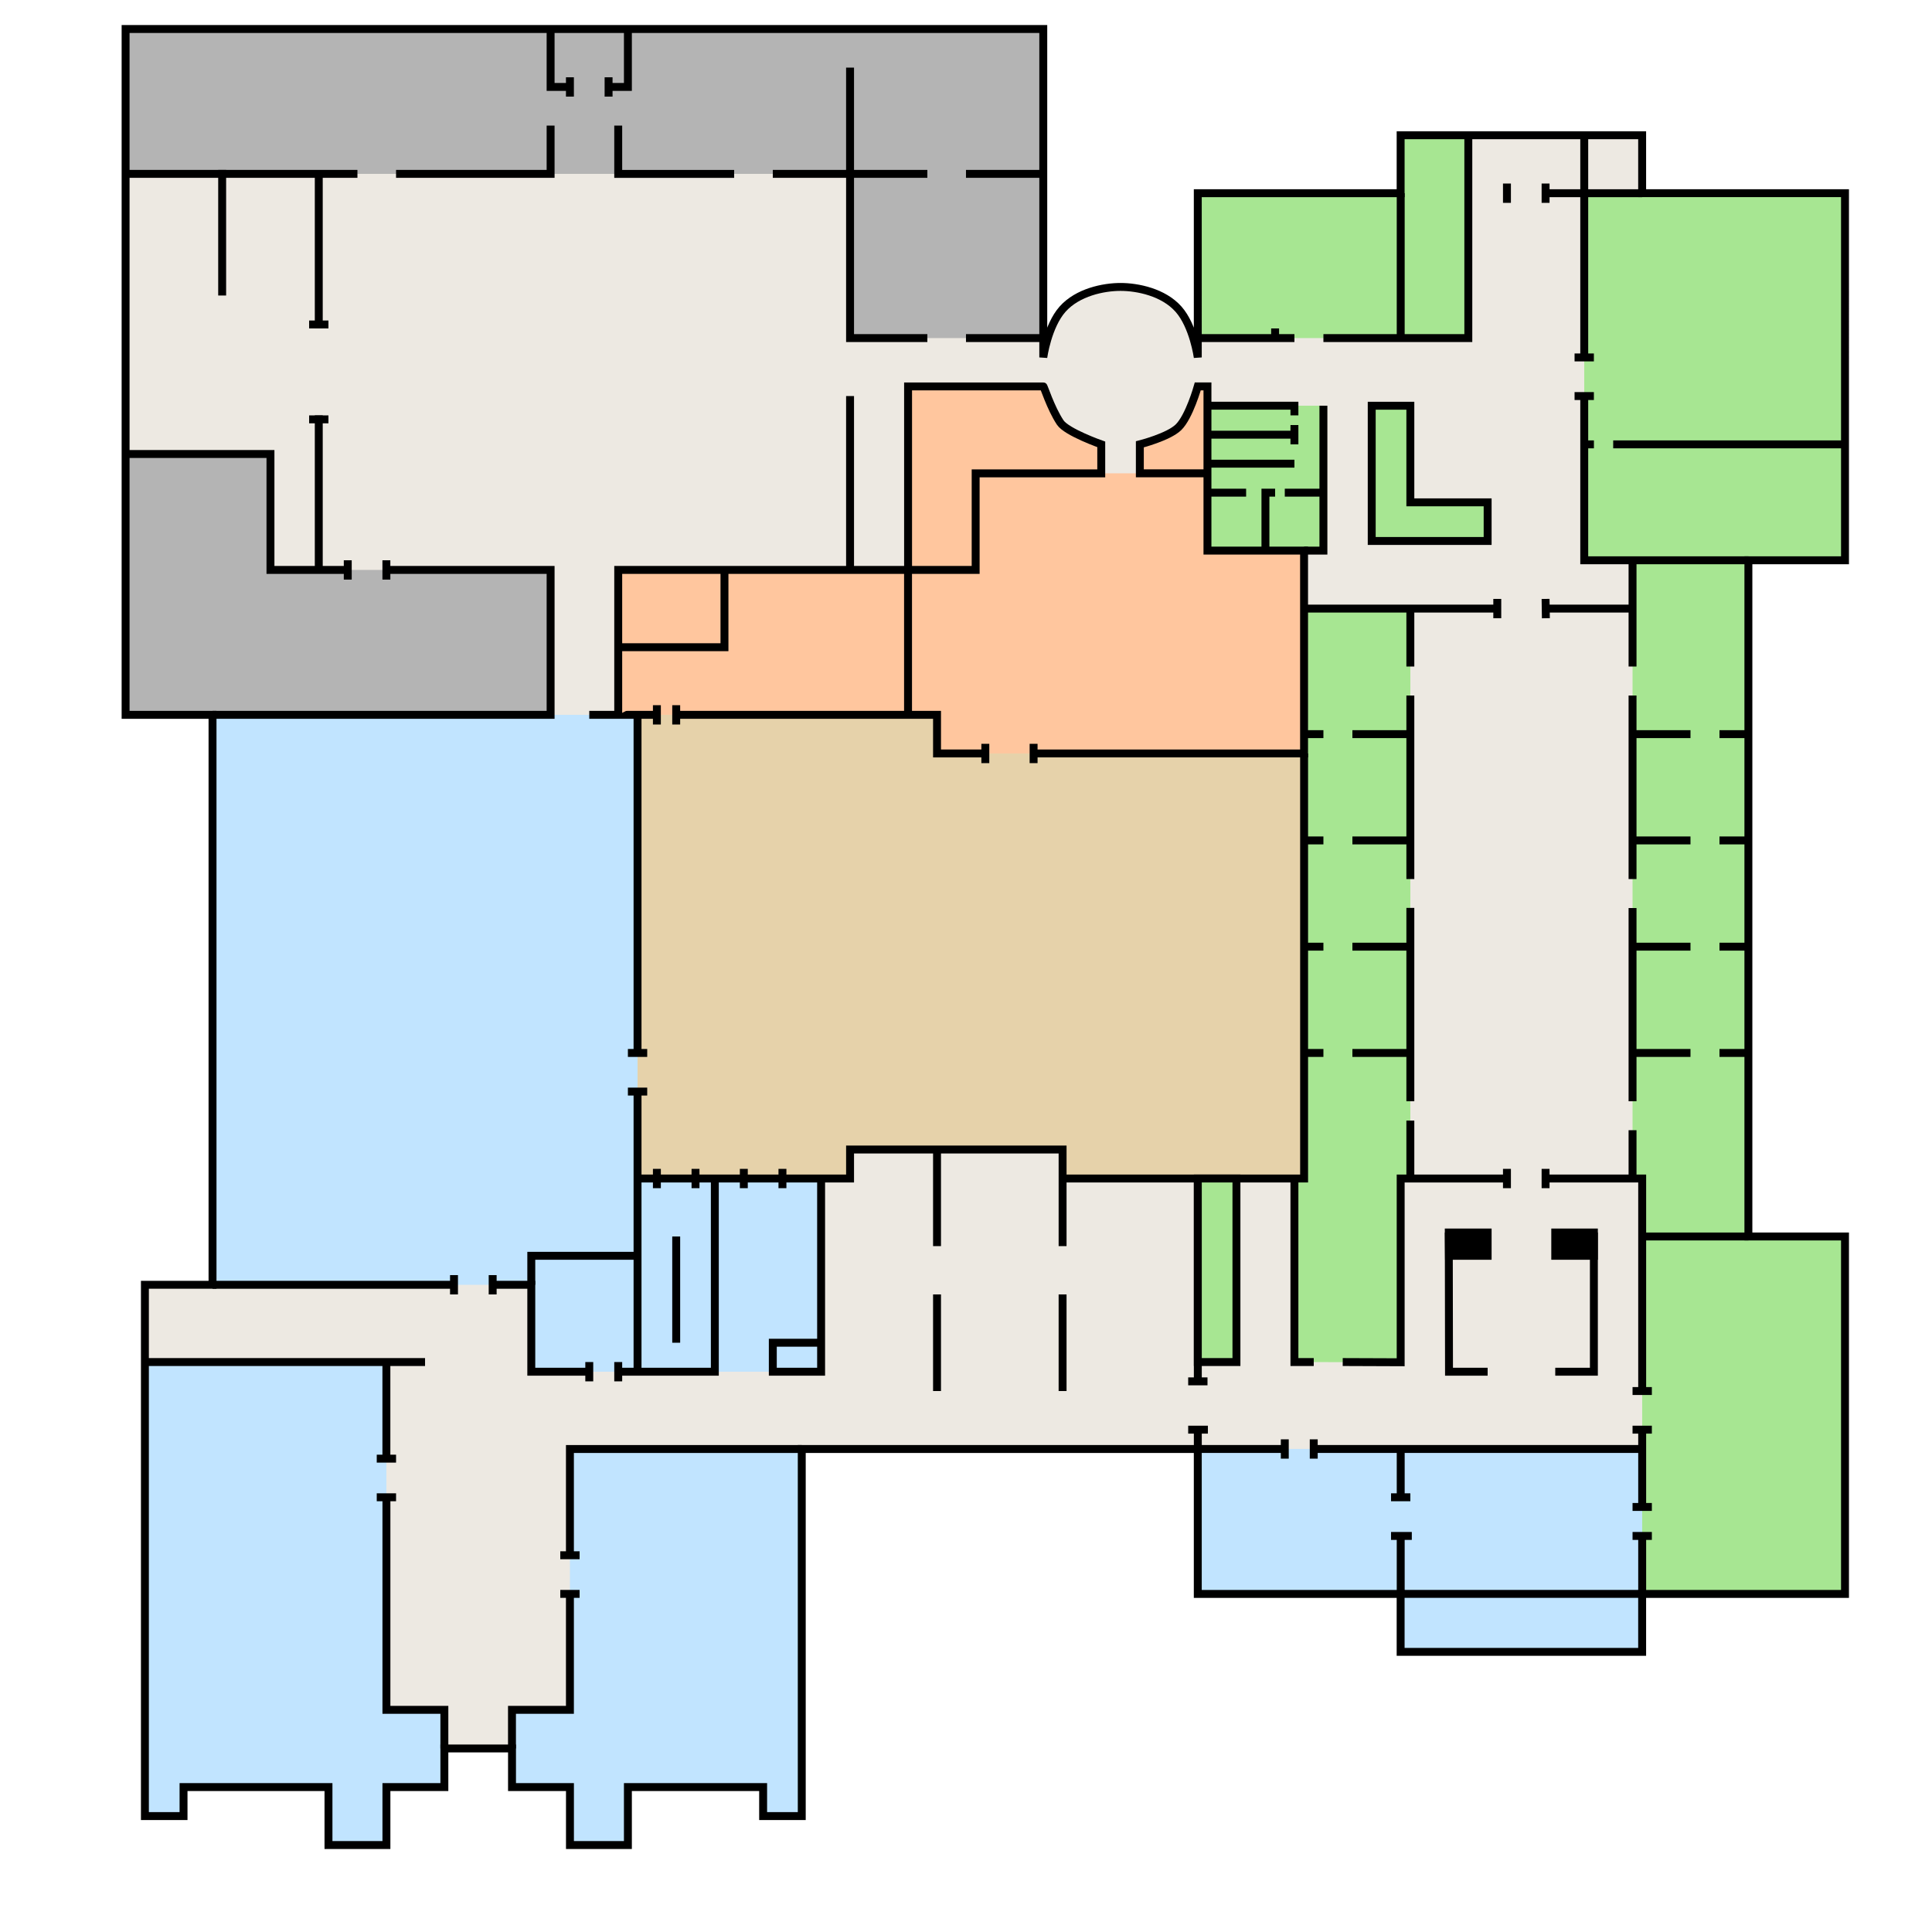 <?xml version="1.0" encoding="UTF-8" standalone="no"?>
<!-- Created with Inkscape (http://www.inkscape.org/) -->

<svg
   width="200"
   height="200"
   viewBox="0 0 52.917 52.917"
   version="1.1"
   id="svg1"
   xml:space="preserve"
   xmlns="http://www.w3.org/2000/svg"
   xmlns:svg="http://www.w3.org/2000/svg"><defs
     id="defs1" /><g
     id="layer1"><path
       style="fill:#ede9e2;fill-opacity:1;stroke:none;stroke-width:0.217"
       d="m 12.171,47.89 v 1.058 h -1.587 v 1.587 h -1.587 v -1.587 H 5.027 v 0.794 H 3.969 V 35.19 H 5.821 V 19.579 h -2.381 V 0.794 H 28.575 V 9.79 c 0,0 0.117,-0.86 0.529,-1.323 0.412,-0.463 1.119,-0.608 1.587,-0.608 0.469,0 1.176,0.145 1.587,0.608 0.412,0.463 0.529,1.323 0.529,1.323 V 5.292 h 5.556 V 3.704 h 6.615 v 1.588 h 5.556 V 15.346 h -2.646 v 18.521 h 2.646 v 9.79 h -5.556 v 1.587 h -6.615 v -1.587 h -5.556 v -3.969 H 21.96 v 10.054 h -1.058 v -0.794 h -3.704 v 1.587 h -1.587 v -1.587 h -1.587 V 47.89 Z"
       id="path1" /><path
       style="fill:#e6d2aa;fill-opacity:1;stroke:none;stroke-width:0.217"
       d="m 17.462,32.279 v -12.7 h 8.202 V 20.637 h 10.054 v 11.642 h -6.615 v -0.794 h -5.821 v 0.794 z"
       id="path158" /><path
       style="fill:#ffc69e;fill-opacity:1;stroke:none;stroke-width:0.217"
       d="m 16.933,19.579 v 0 -3.969 h 9.79 v -2.646 h 6.35 v 2.117 h 2.646 v 5.556 H 25.665 v -1.058 z"
       id="path159" /><path
       style="fill:#c1e4ff;fill-opacity:1;stroke-width:0.217"
       d="M 5.821,35.19 V 19.579 H 17.462 v 14.817 h -2.91 v 0.794 z"
       id="path157" /><path
       style="fill:none;fill-opacity:1;stroke:none;stroke-width:0.217"
       d="m 17.462,32.279 v -12.7 h -0.529 v -3.969 h 9.79 v -2.646 h 6.35 v 2.117 h 2.646 v 17.198 h -6.615 v -0.794 h -5.821 v 0.794 z"
       id="path156" /><path
       style="fill:#b4b4b4;fill-opacity:1;stroke:none;stroke-width:0.217"
       d="m 3.44,4.762 v 0 -3.969 H 28.575 V 9.26 H 23.283 V 4.762 Z"
       id="path155" /><path
       style="fill:#b4b4b4;fill-opacity:1;stroke:none;stroke-width:0.217"
       d="m 3.44,12.435 h 3.969 v 3.175 H 15.081 v 3.969 H 3.44 Z"
       id="path154" /><path
       style="fill:#a7e692;fill-opacity:1;stroke:none;stroke-width:0.217"
       d="m 32.858,9.26 v 0 l -0.05,-3.969 5.556,2e-7 V 3.704 l 1.852,3e-7 v 5.556 z"
       id="path153" /><path
       style="fill:#a7e692;fill-opacity:1;stroke:none;stroke-width:0.217"
       d="m 33.073,11.112 h 3.175 v 3.969 h -3.175 z"
       id="path152" /><path
       style="fill:#a7e692;fill-opacity:1;stroke:none;stroke-width:0.217"
       d="m 43.392,15.346 h 7.144 V 5.292 h -7.144 z"
       id="path151" /><path
       style="fill:#a7e692;fill-opacity:1;stroke:none;stroke-width:0.217"
       d="m 44.979,43.656 v 0 h 5.556 v -9.79 h -5.556 z"
       id="path150" /><path
       style="fill:#a7e692;fill-opacity:1;stroke:none;stroke-width:0.217"
       d="M 44.979,33.867 V 32.279 H 44.715 V 15.346 h 3.175 v 18.521 z"
       id="path149" /><path
       style="fill:#a7e692;fill-opacity:1;stroke:none;stroke-width:0.217"
       d="m 35.454,37.306 v 0 -5.027 H 35.719 V 16.669 h 2.91 v 15.61 l -0.265,-4.5e-5 v 5.033 z"
       id="path148" /><path
       style="fill:#c1e4ff;fill-opacity:1;stroke:none;stroke-width:0.217"
       d="m 32.808,39.687 12.171,-2e-6 v 5.556 h -6.615 l -1e-6,-1.587 -5.556,-2e-6 z"
       id="path147" /><path
       style="fill:#c1e4ff;fill-opacity:1;stroke:none;stroke-width:0.217"
       d="m 17.462,37.571 h 5.027 V 32.279 H 17.462 Z"
       id="path146" /><path
       style="fill:#c1e4ff;fill-opacity:1;stroke:none;stroke-width:0.217"
       d="m 14.552,34.396 v 3.175 H 17.462 v -3.175 z"
       id="path145" /><path
       style="fill:#c1e4ff;fill-opacity:1;stroke:none;stroke-width:0.217"
       d="m 14.023,48.948 v 0 -2.117 h 1.587 l 10e-7,-7.144 h 6.35 v 10.054 h -1.058 v -0.794 h -3.704 v 1.587 h -1.587 v -1.587 z"
       id="path144" /><path
       style="fill:#c1e4ff;stroke:none;stroke-width:0.217"
       d="m 3.969,49.742 h 1.058 v -0.794 h 3.969 v 1.587 h 1.587 v -1.587 h 1.587 v -2.117 h -1.587 v -9.525 H 3.969 Z"
       id="path133" /><path
       style="fill:none;stroke:#000000;stroke-width:0.217;stroke-dasharray:none"
       d="m 12.171,47.89 v -1.058 h -1.587 v -5.821"
       id="path2" /><path
       style="fill:none;stroke:#000000;stroke-width:0.217"
       d="m 10.319,41.01 h 0.529"
       id="path3" /><path
       style="fill:none;stroke:#000000;stroke-width:0.217"
       d="m 10.319,39.952 h 0.529"
       id="path4" /><path
       style="fill:none;stroke:#000000;stroke-width:0.217"
       d="M 10.583,39.952 V 37.306"
       id="path5" /><path
       style="fill:none;stroke:#000000;stroke-width:0.217"
       d="m 14.023,47.89 v 0 -1.058 h 1.587 v -3.175"
       id="path6" /><path
       style="fill:none;stroke:#000000;stroke-width:0.217"
       d="M 15.346,43.656 H 15.875"
       id="path7" /><path
       style="fill:none;stroke:#000000;stroke-width:0.217"
       d="M 15.346,42.598 H 15.875"
       id="path8" /><path
       style="fill:none;stroke:#000000;stroke-width:0.217"
       d="m 15.61,42.598 v -2.91 h 6.35"
       id="path9" /><path
       style="fill:none;stroke:#000000;stroke-width:0.217"
       d="m 3.969,37.306 h 7.673"
       id="path10" /><path
       style="fill:none;stroke:#000000;stroke-width:0.217"
       d="M 5.821,35.19 H 12.435"
       id="path11" /><path
       style="fill:none;stroke:#000000;stroke-width:0.217"
       d="M 12.435,35.454 V 34.925"
       id="path12" /><path
       style="fill:none;stroke:#000000;stroke-width:0.217"
       d="m 13.494,34.925 v 0.529"
       id="path13" /><path
       style="fill:none;stroke:#000000;stroke-width:0.217"
       d="m 13.494,35.19 h 1.058 v 2.381 h 1.587"
       id="path14" /><path
       style="fill:none;stroke:#000000;stroke-width:0.217"
       d="m 16.14,37.306 v 0.529"
       id="path15" /><path
       style="fill:none;stroke:#000000;stroke-width:0.217"
       d="M 16.933,37.835 V 37.306"
       id="path16" /><path
       style="fill:none;stroke:#000000;stroke-width:0.217"
       d="m 16.933,37.571 h 2.646 v -5.292"
       id="path17" /><path
       style="fill:none;stroke:#000000;stroke-width:0.217"
       d="M 18.521,36.777 V 33.867"
       id="path18" /><path
       style="fill:none;stroke:#000000;stroke-width:0.217"
       d="M 17.462,37.571 V 29.898"
       id="path19" /><path
       style="fill:none;stroke:#000000;stroke-width:0.217"
       d="m 17.198,29.898 h 0.529"
       id="path20" /><path
       style="fill:none;stroke:#000000;stroke-width:0.217"
       d="m 17.198,28.84 h 0.529"
       id="path21" /><path
       style="fill:none;stroke:#000000;stroke-width:0.217"
       d="M 17.462,28.84 V 19.579"
       id="path22" /><path
       style="fill:none;stroke:#000000;stroke-width:0.217"
       d="m 17.992,19.315 v 0.529"
       id="path23" /><path
       style="fill:none;stroke:#000000;stroke-width:0.217"
       d="m 18.521,19.315 v 0.529"
       id="path24" /><path
       style="fill:none;stroke:#000000;stroke-width:0.217"
       d="M 17.992,19.579 H 16.14"
       id="path25" /><path
       style="fill:#ffc69e;fill-opacity:1;stroke:#000000;stroke-width:0.217"
       d="m 16.933,19.579 v -3.969 h 9.79 V 12.965 H 30.163 v -0.794 c 0,0 -0.949,-0.334 -1.124,-0.599 -0.269,-0.407 -0.455,-1.019 -0.463,-0.988 h -3.704 v 5.027"
       id="path26" /><path
       style="fill:none;stroke:#000000;stroke-width:0.217"
       d="m 23.283,10.848 v 4.763"
       id="path27" /><path
       style="fill:#ffc69e;fill-opacity:1;stroke:#000000;stroke-width:0.217"
       d="m 28.31,20.637 h 7.408 v -5.556 h -2.646 v -4.498 h -0.265 c 0,0 -0.233,0.832 -0.529,1.12 -0.276,0.269 -1.058,0.467 -1.058,0.467 v 0.794 h 1.852"
       id="path28" /><path
       style="fill:none;stroke:#000000;stroke-width:0.217"
       d="M 28.31,20.902 V 20.373"
       id="path29" /><path
       style="fill:none;stroke:#000000;stroke-width:0.217"
       d="M 26.988,20.902 V 20.373"
       id="path30" /><path
       style="fill:none;stroke:#000000;stroke-width:0.217"
       d="M 26.988,20.637 H 25.665 V 19.579 H 18.521"
       id="path31" /><path
       style="fill:none;stroke:#000000;stroke-width:0.217"
       d="m 24.871,19.579 v -3.969"
       id="path32" /><path
       style="fill:none;stroke:#000000;stroke-width:0.217"
       d="M 33.073,13.494 H 34.131"
       id="path34" /><path
       style="fill:none;stroke:#000000;stroke-width:0.217"
       d="m 34.66,15.081 v -1.587 H 34.925"
       id="path35" /><path
       style="fill:none;stroke:#000000;stroke-width:0.217"
       d="m 35.19,13.494 h 1.058"
       id="path36" /><path
       style="fill:none;stroke:#000000;stroke-width:0.217"
       d="m 35.719,15.081 h 0.529 v -3.969"
       id="path37" /><path
       style="fill:none;stroke:#000000;stroke-width:0.217"
       d="m 33.073,11.112 h 2.381 v 0.265"
       id="path38" /><path
       style="fill:none;stroke:#000000;stroke-width:0.217"
       d="m 35.454,11.642 v 0.529"
       id="path39" /><path
       style="fill:none;stroke:#000000;stroke-width:0.217"
       d="m 33.073,11.906 2.381,10e-7"
       id="path40" /><path
       style="fill:none;stroke:#000000;stroke-width:0.217"
       d="m 35.454,12.7 h -2.381"
       id="path41" /><path
       style="fill:#a7e692;fill-opacity:1;stroke:#000000;stroke-width:0.217"
       d="m 40.746,14.817 10e-7,-1.058 -2.117,-1e-6 v -2.646 h -1.058 l -10e-7,3.704 z"
       id="path42" /><path
       style="fill:none;stroke:#000000;stroke-width:0.217"
       d="m 43.127,10.848 h 0.529"
       id="path43" /><path
       style="fill:none;stroke:#000000;stroke-width:0.217"
       d="m 43.127,9.79 h 0.529"
       id="path44" /><path
       style="fill:none;stroke:#000000;stroke-width:0.217"
       d="M 43.392,9.79 V 3.704"
       id="path45" /><path
       style="fill:none;stroke:#000000;stroke-width:0.217"
       d="m 43.392,10.848 v 4.498 h 4.498"
       id="path46" /><path
       style="fill:none;stroke:#000000;stroke-width:0.217"
       d="m 42.333,5.292 h 2.646"
       id="path47" /><path
       style="fill:none;stroke:#000000;stroke-width:0.217"
       d="M 42.333,5.027 V 5.556"
       id="path48" /><path
       style="fill:none;stroke:#000000;stroke-width:0.217"
       d="M 41.275,5.027 V 5.556"
       id="path49" /><path
       style="fill:none;stroke:#000000;stroke-width:0.217"
       d="m 32.858,9.26 h 2.596"
       id="path50" /><path
       style="fill:none;stroke:#000000;stroke-width:0.217"
       d="M 34.925,9.26 V 8.996"
       id="path51" /><path
       style="fill:none;stroke:#000000;stroke-width:0.217"
       d="m 36.248,9.26 h 3.969 V 3.704"
       id="path52" /><path
       style="fill:none;stroke:#000000;stroke-width:0.217"
       d="m 17.462,32.279 h 5.821 v -0.794 h 5.821 v 2.646"
       id="path53" /><path
       style="fill:none;stroke:#000000;stroke-width:0.217"
       d="m 29.104,32.279 h 6.615 l 10e-7,-11.642"
       id="path54" /><path
       style="fill:none;stroke:#000000;stroke-width:0.217"
       d="m 35.719,23.019 h 0.529"
       id="path55" /><path
       style="fill:none;stroke:#000000;stroke-width:0.217"
       d="m 37.042,23.019 h 1.587"
       id="path56" /><path
       style="fill:none;stroke:#000000;stroke-width:0.217"
       d="M 38.629,24.077 V 19.05"
       id="path57" /><path
       style="fill:none;stroke:#000000;stroke-width:0.217"
       d="m 35.719,20.108 v 0 h 0.529"
       id="path58" /><path
       style="fill:none;stroke:#000000;stroke-width:0.217"
       d="m 37.042,20.108 h 1.587"
       id="path59" /><path
       style="fill:none;stroke:#000000;stroke-width:0.217"
       d="m 38.629,18.256 v -1.587"
       id="path60" /><path
       style="fill:none;stroke:#000000;stroke-width:0.217"
       d="m 35.719,16.669 h 5.292"
       id="path61" /><path
       style="fill:none;stroke:#000000;stroke-width:0.217"
       d="M 41.01,16.933 V 16.404"
       id="path62" /><path
       style="fill:none;stroke:#000000;stroke-width:0.217"
       d="m 42.333,16.404 0.008,0.529"
       id="path63" /><path
       style="fill:none;stroke:#000000;stroke-width:0.217"
       d="m 42.333,16.669 h 2.381"
       id="path64" /><path
       style="fill:none;stroke:#000000;stroke-width:0.217"
       d="M 44.715,18.256 V 15.346"
       id="path65" /><path
       style="fill:none;stroke:#000000;stroke-width:0.217"
       d="m 44.715,19.05 v 5.027"
       id="path66" /><path
       style="fill:none;stroke:#000000;stroke-width:0.217"
       d="M 44.715,24.871 V 30.163"
       id="path67" /><path
       style="fill:none;stroke:#000000;stroke-width:0.217"
       d="m 44.715,30.956 v 1.323"
       id="path68" /><path
       style="fill:none;stroke:#000000;stroke-width:0.217"
       d="M 42.333,32.544 V 32.015"
       id="path69" /><path
       style="fill:none;stroke:#000000;stroke-width:0.217"
       d="M 41.275,32.544 V 32.015"
       id="path70" /><path
       style="fill:none;stroke:#000000;stroke-width:0.217"
       d="m 42.333,32.279 h 2.646 v 5.821"
       id="path71" /><path
       style="fill:none;stroke:#000000;stroke-width:0.217"
       d="m 45.244,38.1 h -0.027 -0.502"
       id="path72" /><path
       style="fill:none;stroke:#000000;stroke-width:0.217"
       d="m 44.715,39.158 h 0.529"
       id="path73" /><path
       style="fill:none;stroke:#000000;stroke-width:0.217"
       d="M 44.979,41.275 V 39.158"
       id="path74" /><path
       style="fill:none;stroke:#000000;stroke-width:0.217"
       d="m 44.715,41.275 h 0.529"
       id="path75" /><path
       style="fill:none;stroke:#000000;stroke-width:0.217"
       d="m 38.365,43.656 h 6.615"
       id="path76" /><path
       style="fill:none;stroke:#000000;stroke-width:0.217"
       d="m 38.365,43.656 v -1.587"
       id="path77" /><path
       style="fill:none;stroke:#000000;stroke-width:0.217"
       d="m 44.979,43.656 v -1.587"
       id="path78" /><path
       style="fill:none;stroke:#000000;stroke-width:0.217"
       d="m 38.1,42.069 h 0.569"
       id="path79" /><path
       style="fill:none;stroke:#000000;stroke-width:0.217"
       d="m 44.715,42.069 h 0.529"
       id="path80" /><path
       style="fill:none;stroke:#000000;stroke-width:0.217"
       d="m 38.1,41.01 h 0.529"
       id="path81" /><path
       style="fill:none;stroke:#000000;stroke-width:0.217"
       d="M 32.808,39.687 V 39.158"
       id="path82" /><path
       style="fill:none;stroke:#000000;stroke-width:0.217"
       d="m 32.544,39.158 h 0.54"
       id="path83" /><path
       style="fill:none;stroke:#000000;stroke-width:0.217"
       d="m 32.544,37.835 h 0.529"
       id="path84" /><path
       style="fill:none;stroke:#000000;stroke-width:0.217"
       d="M 32.808,37.835 V 32.279"
       id="path85" /><path
       style="fill:none;stroke:#000000;stroke-width:0.217"
       d="m 32.808,39.687 h 2.381"
       id="path86" /><path
       style="fill:none;stroke:#000000;stroke-width:0.217"
       d="m 35.983,39.687 h 8.996"
       id="path87" /><path
       style="fill:none;stroke:#000000;stroke-width:0.217"
       d="M 35.983,39.952 V 39.423"
       id="path88" /><path
       style="fill:none;stroke:#000000;stroke-width:0.217"
       d="M 35.19,39.952 V 39.423"
       id="path89" /><path
       style="fill:none;stroke:#000000;stroke-width:0.217"
       d="M 38.365,41.01 V 39.687"
       id="path90" /><path
       style="fill:none;stroke:#000000;stroke-width:0.217"
       d="m 44.979,33.867 h 2.91"
       id="path91" /><path
       style="fill:#a7e692;fill-opacity:1;stroke:#000000;stroke-width:0.217"
       d="m 32.808,37.306 1.058,10e-7 v -5.027 h -1.058 z"
       id="path92" /><path
       style="fill:none;stroke:#000000;stroke-width:0.217"
       d="M 35.983,37.306 H 35.454 V 32.279"
       id="path93" /><path
       style="fill:none;stroke:#000000;stroke-width:0.217"
       d="m 36.777,37.306 1.587,0.006 v -5.033 h 2.91"
       id="path94" /><path
       style="fill:none;stroke:#000000;stroke-width:0.217"
       d="m 38.629,30.692 v 0 1.587"
       id="path95" /><path
       style="fill:none;stroke:#000000;stroke-width:0.217"
       d="M 38.629,30.163 V 24.867"
       id="path96" /><path
       style="fill:none;stroke:#000000;stroke-width:0.217"
       d="m 35.719,25.929 h 0.529"
       id="path97" /><path
       style="fill:none;stroke:#000000;stroke-width:0.217"
       d="m 37.042,25.929 1.587,-10e-7"
       id="path98" /><path
       style="fill:none;stroke:#000000;stroke-width:0.217"
       d="m 37.042,28.84 h 1.587"
       id="path99" /><path
       style="fill:none;stroke:#000000;stroke-width:0.217"
       d="m 35.719,28.84 h 0.529"
       id="path100" /><path
       style="fill:none;stroke:#000000;stroke-width:0.217"
       d="m 44.715,28.84 h 1.587"
       id="path101" /><path
       style="fill:none;stroke:#000000;stroke-width:0.217"
       d="m 44.715,25.929 h 1.587"
       id="path102" /><path
       style="fill:none;stroke:#000000;stroke-width:0.217"
       d="m 44.715,23.019 h 1.587"
       id="path103" /><path
       style="fill:none;stroke:#000000;stroke-width:0.217"
       d="m 44.715,20.108 h 1.587"
       id="path104" /><path
       style="fill:none;stroke:#000000;stroke-width:0.217"
       d="m 47.89,20.108 h -0.794"
       id="path105" /><path
       style="fill:none;stroke:#000000;stroke-width:0.217"
       d="m 47.89,23.019 h -0.794"
       id="path106" /><path
       style="fill:none;stroke:#000000;stroke-width:0.217"
       d="m 47.89,25.929 h -0.794"
       id="path107" /><path
       style="fill:none;stroke:#000000;stroke-width:0.217"
       d="m 47.89,28.84 h -0.794"
       id="path108" /><path
       style="fill:none;stroke:#000000;stroke-width:0.217"
       d="M 40.746,37.571 H 39.688 l -0.006,-3.813"
       id="path109" /><path
       style="fill:none;stroke:#000000;stroke-width:0.217"
       d="M 43.656,33.758 V 37.571 H 42.598"
       id="path110" /><path
       style="fill:#000000;fill-opacity:1;stroke:#000000;stroke-width:0.217"
       d="m 39.688,34.396 h 1.058 v -0.638 h -1.064 z"
       id="path111" /><path
       style="fill:#000000;fill-opacity:1;stroke:#000000;stroke-width:0.217"
       d="m 43.656,34.396 h -1.058 v -0.638 h 1.058 z"
       id="path112" /><path
       style="fill:none;fill-opacity:1;stroke:#000000;stroke-width:0.217"
       d="m 22.49,36.777 h -1.323 v 0.794 h 1.323 v -5.292"
       id="path113" /><path
       style="fill:none;fill-opacity:1;stroke:#000000;stroke-width:0.217"
       d="m 16.933,17.727 h 2.91 v -2.117"
       id="path114" /><path
       style="fill:none;fill-opacity:1;stroke:#000000;stroke-width:0.217"
       d="M 5.821,19.579 H 15.081 v -3.969 h -4.498"
       id="path115" /><path
       style="fill:none;fill-opacity:1;stroke:#000000;stroke-width:0.217"
       d="M 9.525,15.61 H 7.408 v -3.175 H 3.44"
       id="path116" /><path
       style="fill:none;fill-opacity:1;stroke:#000000;stroke-width:0.217"
       d="M 9.525,15.875 V 15.346"
       id="path117" /><path
       style="fill:none;fill-opacity:1;stroke:#000000;stroke-width:0.217"
       d="M 10.583,15.875 V 15.346"
       id="path118" /><path
       style="fill:none;fill-opacity:1;stroke:#000000;stroke-width:0.217"
       d="M 8.731,15.61 V 11.377"
       id="path119" /><path
       style="fill:none;fill-opacity:1;stroke:#000000;stroke-width:0.217"
       d="M 8.996,11.486 H 8.467"
       id="path120" /><path
       style="fill:none;fill-opacity:1;stroke:#000000;stroke-width:0.217"
       d="M 3.44,4.762 H 9.79"
       id="path121" /><path
       style="fill:none;fill-opacity:1;stroke:#000000;stroke-width:0.217"
       d="m 10.848,4.762 4.233,2e-7 V 3.44"
       id="path122" /><path
       style="fill:none;fill-opacity:1;stroke:#000000;stroke-width:0.217"
       d="M 15.081,0.794 V 0.926 2.381 h 0.529"
       id="path123" /><path
       style="fill:none;fill-opacity:1;stroke:#000000;stroke-width:0.217"
       d="m 16.669,2.381 h 0.529 V 0.794"
       id="path124" /><path
       style="fill:none;fill-opacity:1;stroke:#000000;stroke-width:0.217"
       d="M 15.61,2.117 V 2.646"
       id="path125" /><path
       style="fill:none;fill-opacity:1;stroke:#000000;stroke-width:0.217"
       d="M 16.669,2.117 V 2.646"
       id="path126" /><path
       style="fill:none;fill-opacity:1;stroke:#000000;stroke-width:0.217"
       d="m 16.933,3.44 v 1.323 h 3.175"
       id="path127" /><path
       style="fill:none;fill-opacity:1;stroke:#000000;stroke-width:0.217"
       d="m 21.167,4.762 h 4.233"
       id="path128" /><path
       style="fill:none;fill-opacity:1;stroke:#000000;stroke-width:0.217"
       d="m 23.283,1.852 v 7.408 h 2.117"
       id="path129" /><path
       style="fill:none;fill-opacity:1;stroke:#000000;stroke-width:0.217"
       d="m 26.458,9.26 h 2.159"
       id="path130" /><path
       style="fill:none;fill-opacity:1;stroke:#000000;stroke-width:0.217"
       d="m 26.458,4.762 h 2.177"
       id="path131" /><path
       style="fill:none;fill-opacity:1;stroke:#000000;stroke-width:0.217"
       d="m 38.365,9.26 v -3.969"
       id="path132" /><path
       style="fill:none;fill-opacity:1;stroke:#000000;stroke-width:0.217"
       d="M 25.665,38.1 V 35.454"
       id="path134" /><path
       style="fill:none;fill-opacity:1;stroke:#000000;stroke-width:0.217"
       d="M 25.665,34.131 V 31.485"
       id="path135" /><path
       style="fill:none;fill-opacity:1;stroke:#000000;stroke-width:0.217"
       d="m 29.104,35.454 v 2.646"
       id="path136" /><path
       style="fill:none;fill-opacity:1;stroke:#000000;stroke-width:0.217"
       d="m 43.392,12.171 h 0.265"
       id="path137" /><path
       style="fill:none;fill-opacity:1;stroke:#000000;stroke-width:0.217"
       d="m 44.185,12.171 h 6.35"
       id="path138" /><path
       style="fill:none;fill-opacity:1;stroke:#000000;stroke-width:0.217"
       d="M 17.992,32.544 V 32.015"
       id="path139" /><path
       style="fill:none;fill-opacity:1;stroke:#000000;stroke-width:0.217"
       d="M 19.05,32.544 V 32.015"
       id="path140" /><path
       style="fill:none;fill-opacity:1;stroke:#000000;stroke-width:0.217"
       d="M 20.373,32.544 V 32.015"
       id="path141" /><path
       style="fill:none;fill-opacity:1;stroke:#000000;stroke-width:0.217"
       d="M 21.431,32.544 V 32.015"
       id="path142" /><path
       style="fill:none;stroke:#000000;stroke-width:0.217"
       d="M 14.552,35.19 V 34.396 H 17.462"
       id="path33" /><path
       style="fill:none;fill-opacity:1;stroke:#000000;stroke-width:0.217"
       d="m 12.171,47.89 v 1.058 h -1.587 v 1.587 h -1.587 v -1.587 H 5.027 v 0.794 H 3.969 V 35.19 H 5.821 V 19.579 h -2.381 V 0.794 l 25.135,-3e-8 V 9.79 c 0,0 0.117,-0.86 0.529,-1.323 0.412,-0.463 1.119,-0.608 1.587,-0.608 0.469,-10e-8 1.176,0.145 1.587,0.608 0.412,0.463 0.529,1.323 0.529,1.323 V 5.292 h 5.556 V 3.704 h 6.615 v 1.587 h 5.556 V 15.346 h -2.646 v 18.521 h 2.646 v 9.79 h -5.556 v 1.587 h -6.615 v -1.587 h -5.556 v -3.969 H 21.96 v 10.054 h -1.058 v -0.794 h -3.704 v 1.587 h -1.587 v -1.587 h -1.587 V 47.89 Z"
       id="path143" /><path
       style="fill:none;fill-opacity:1;stroke:#000000;stroke-width:0.217"
       d="M 8.731,4.762 V 8.996"
       id="path160" /><path
       style="fill:none;fill-opacity:1;stroke:#000000;stroke-width:0.217"
       d="M 8.467,8.887 H 8.996"
       id="path161" /><path
       style="fill:none;fill-opacity:1;stroke:#000000;stroke-width:0.217"
       d="M 6.085,4.654 V 8.094"
       id="path162" /></g></svg>
